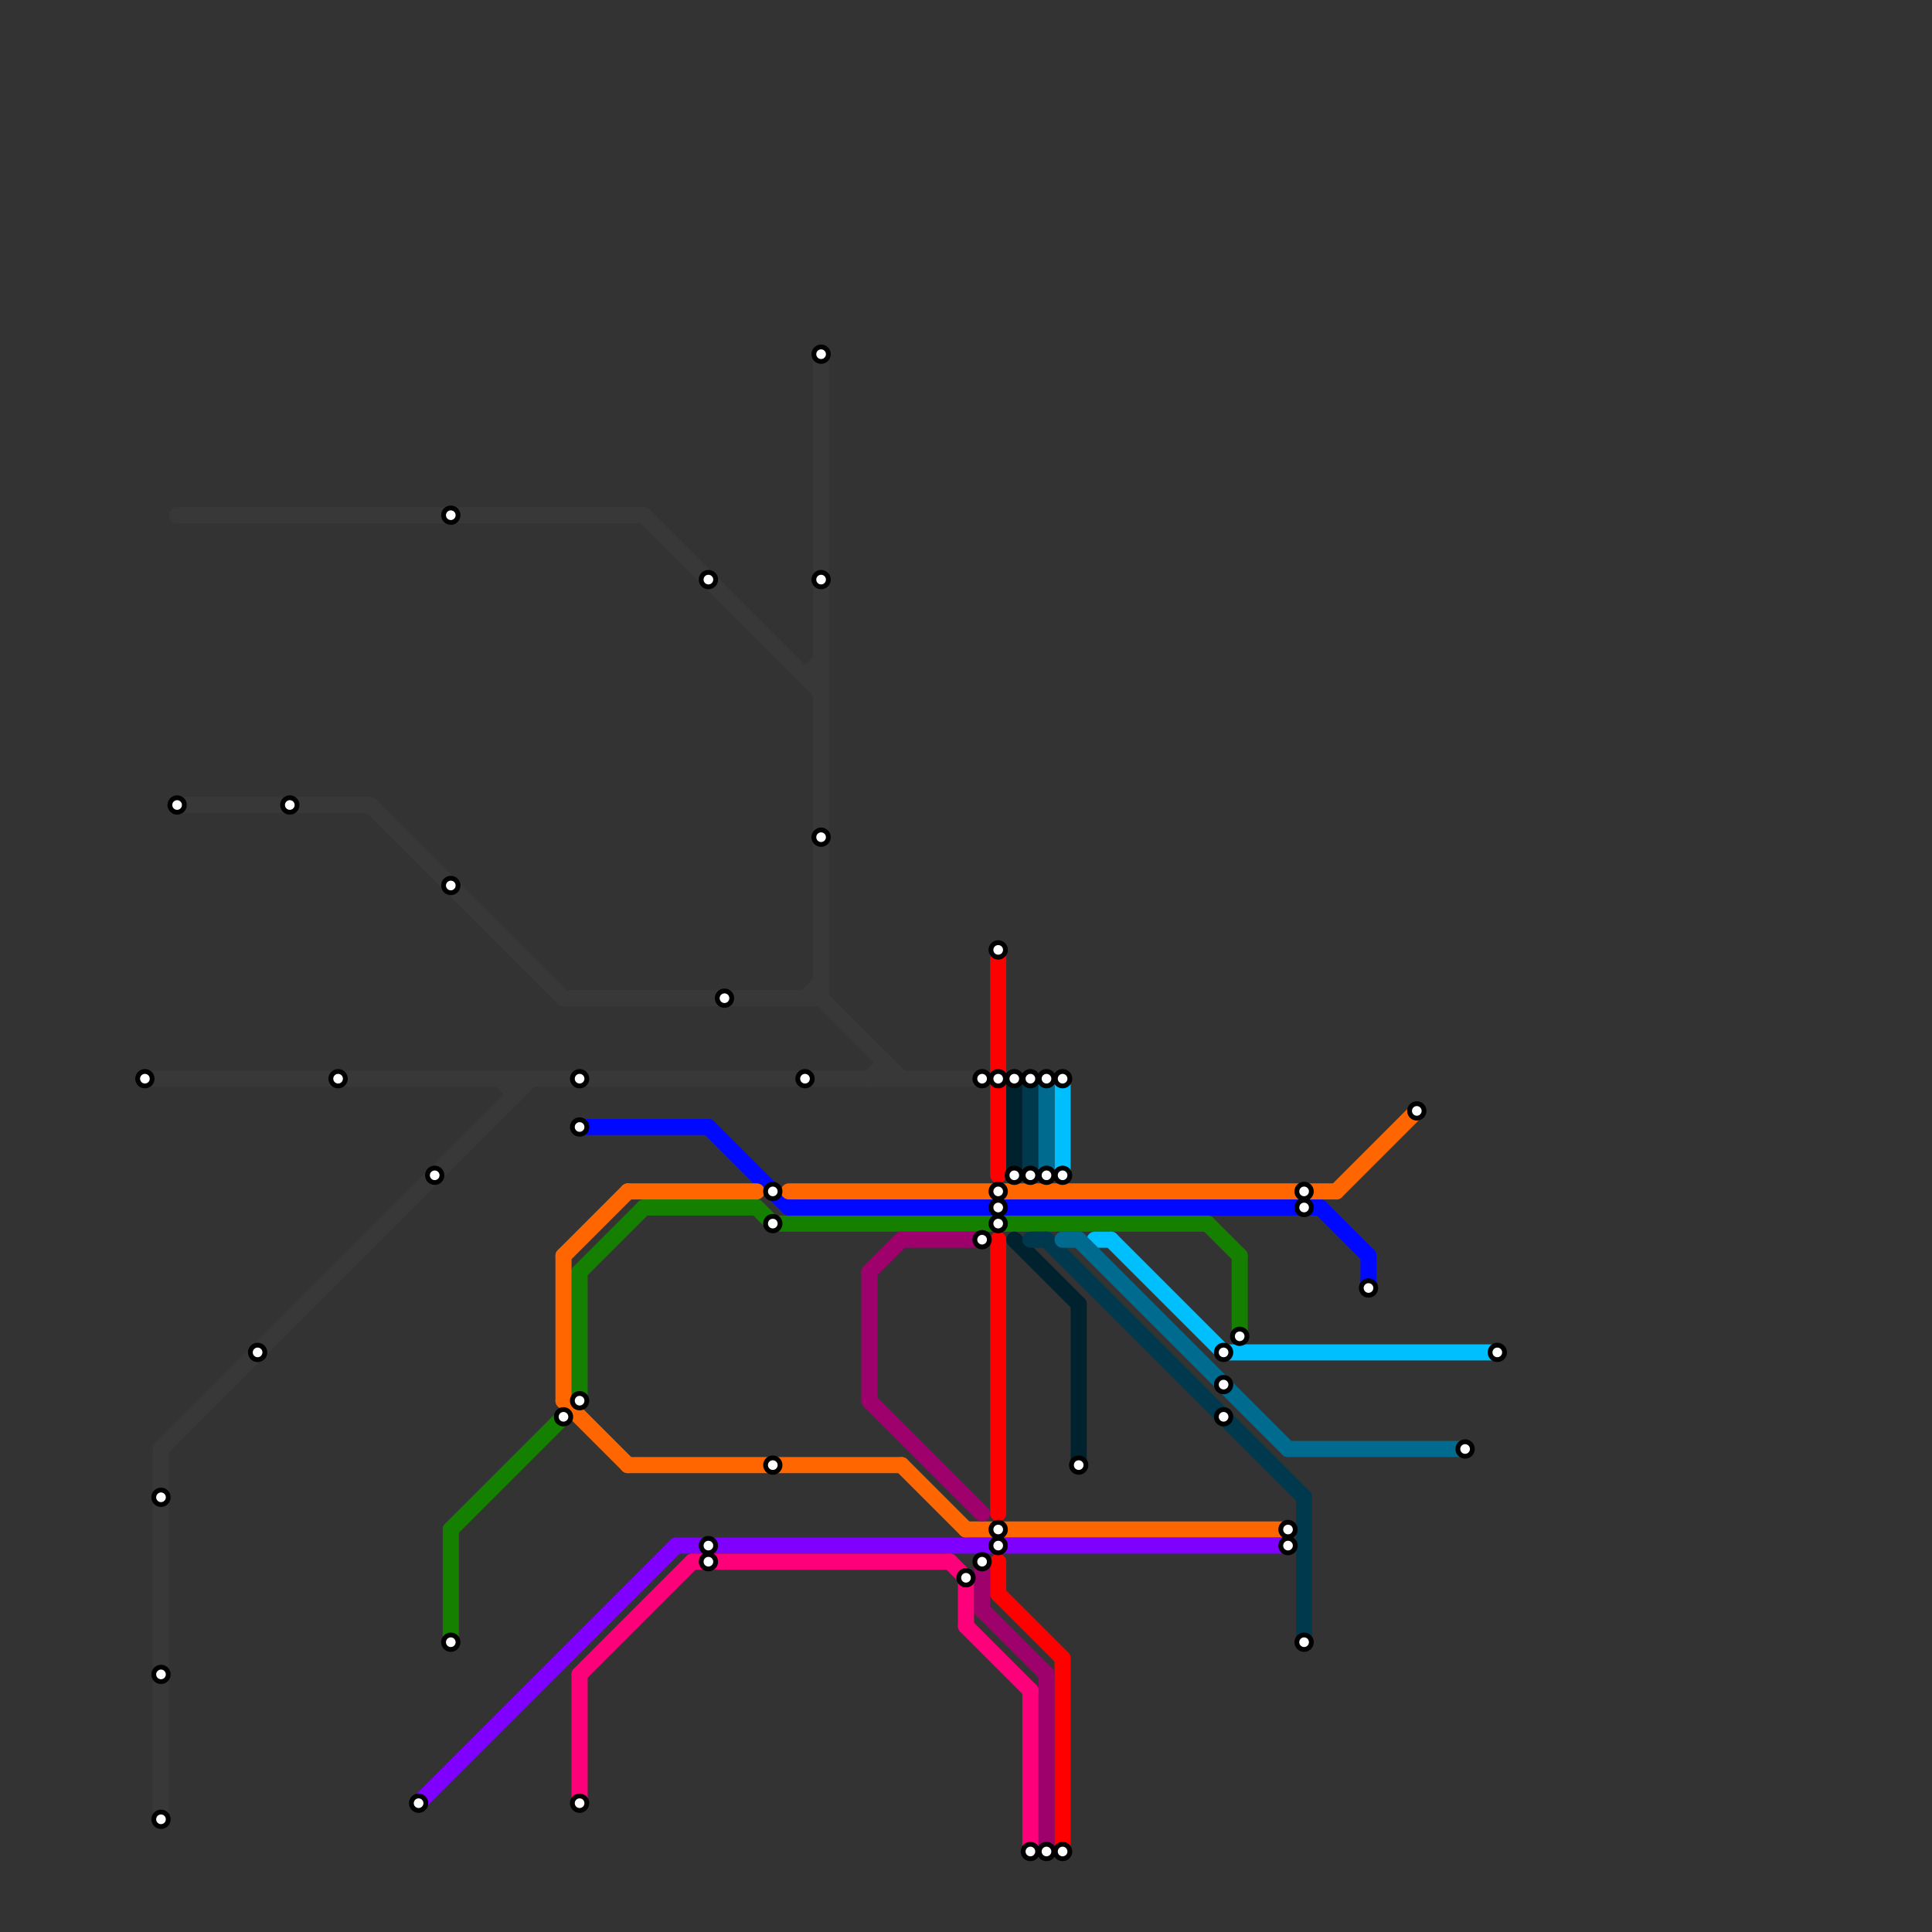 
<svg version="1.1" xmlns="http://www.w3.org/2000/svg" viewBox="0 0 120 120">
<rect x="0" y="0" width="120" height="120" fill="#333333" stroke="none"/>
<style>text { font: 1px Helvetica; font-weight: 600; white-space: pre; dominant-baseline: central; } line { stroke-width: 1; fill: none; stroke-linecap: round; stroke-linejoin: round; } .c0 { stroke: #158000 } .c1 { stroke: #383838 } .c2 { stroke: #ff0000 } .c3 { stroke: #0008ff } .c4 { stroke: #ff6600 } .c5 { stroke: #9e006c } .c6 { stroke: #8000ff } .c7 { stroke: #ff007b } .c8 { stroke: #00bfff } .c9 { stroke: #00222e } .c10 { stroke: #00394d } .c11 { stroke: #006b8f } .w1 { stroke-width: 1; }</style><defs><g id="wm-xf"><circle r="1.2" fill="#000"/><circle r="0.9" fill="#fff"/><circle r="0.6" fill="#000"/><circle r="0.3" fill="#fff"/></g><g id="wm"><circle r="0.6" fill="#000"/><circle r="0.3" fill="#fff"/></g></defs><line class="c0 " x1="77" y1="78" x2="77" y2="83"/><line class="c0 " x1="48" y1="76" x2="75" y2="76"/><line class="c0 " x1="28" y1="95" x2="28" y2="102"/><line class="c0 " x1="36" y1="79" x2="40" y2="75"/><line class="c0 " x1="47" y1="75" x2="48" y2="76"/><line class="c0 " x1="28" y1="95" x2="36" y2="87"/><line class="c0 " x1="40" y1="75" x2="47" y2="75"/><line class="c0 " x1="36" y1="79" x2="36" y2="87"/><line class="c0 " x1="75" y1="76" x2="77" y2="78"/><line class="c1 " x1="11" y1="32" x2="40" y2="32"/><line class="c1 " x1="10" y1="90" x2="10" y2="113"/><line class="c1 " x1="50" y1="42" x2="51" y2="41"/><line class="c1 " x1="51" y1="22" x2="51" y2="62"/><line class="c1 " x1="9" y1="67" x2="61" y2="67"/><line class="c1 " x1="55" y1="66" x2="55" y2="67"/><line class="c1 " x1="23" y1="50" x2="35" y2="62"/><line class="c1 " x1="50" y1="62" x2="51" y2="61"/><line class="c1 " x1="35" y1="62" x2="51" y2="62"/><line class="c1 " x1="54" y1="67" x2="55" y2="66"/><line class="c1 " x1="10" y1="90" x2="33" y2="67"/><line class="c1 " x1="40" y1="32" x2="51" y2="43"/><line class="c1 " x1="32" y1="67" x2="32" y2="68"/><line class="c1 " x1="50" y1="42" x2="51" y2="42"/><line class="c1 " x1="31" y1="67" x2="32" y2="68"/><line class="c1 " x1="11" y1="50" x2="23" y2="50"/><line class="c1 " x1="51" y1="62" x2="56" y2="67"/><line class="c2 " x1="62" y1="97" x2="62" y2="99"/><line class="c2 " x1="66" y1="103" x2="66" y2="115"/><line class="c2 " x1="62" y1="99" x2="66" y2="103"/><line class="c2 " x1="62" y1="77" x2="62" y2="94"/><line class="c2 " x1="62" y1="59" x2="62" y2="73"/><line class="c3 " x1="49" y1="75" x2="82" y2="75"/><line class="c3 " x1="85" y1="78" x2="85" y2="80"/><line class="c3 " x1="82" y1="75" x2="85" y2="78"/><line class="c3 " x1="44" y1="70" x2="49" y2="75"/><line class="c3 " x1="36" y1="70" x2="44" y2="70"/><line class="c4 " x1="83" y1="74" x2="88" y2="69"/><line class="c4 " x1="35" y1="87" x2="39" y2="91"/><line class="c4 " x1="49" y1="74" x2="83" y2="74"/><line class="c4 " x1="39" y1="74" x2="47" y2="74"/><line class="c4 " x1="56" y1="91" x2="60" y2="95"/><line class="c4 " x1="35" y1="78" x2="35" y2="87"/><line class="c4 " x1="35" y1="78" x2="39" y2="74"/><line class="c4 " x1="60" y1="95" x2="80" y2="95"/><line class="c4 " x1="39" y1="91" x2="56" y2="91"/><line class="c5 " x1="65" y1="104" x2="65" y2="115"/><line class="c5 " x1="54" y1="79" x2="54" y2="87"/><line class="c5 " x1="61" y1="100" x2="65" y2="104"/><line class="c5 " x1="54" y1="79" x2="56" y2="77"/><line class="c5 " x1="56" y1="77" x2="61" y2="77"/><line class="c5 " x1="61" y1="97" x2="61" y2="100"/><line class="c5 " x1="54" y1="87" x2="61" y2="94"/><line class="c6 " x1="42" y1="96" x2="80" y2="96"/><line class="c6 " x1="26" y1="112" x2="42" y2="96"/><line class="c7 " x1="36" y1="104" x2="43" y2="97"/><line class="c7 " x1="36" y1="104" x2="36" y2="112"/><line class="c7 " x1="60" y1="98" x2="60" y2="101"/><line class="c7 " x1="64" y1="105" x2="64" y2="115"/><line class="c7 " x1="60" y1="101" x2="64" y2="105"/><line class="c7 " x1="59" y1="97" x2="60" y2="98"/><line class="c7 " x1="43" y1="97" x2="59" y2="97"/><line class="c8 " x1="76" y1="84" x2="93" y2="84"/><line class="c8 " x1="68" y1="77" x2="69" y2="77"/><line class="c8 " x1="69" y1="77" x2="76" y2="84"/><line class="c8 " x1="66" y1="67" x2="66" y2="73"/><line class="c9 " x1="63" y1="67" x2="63" y2="73"/><line class="c9 " x1="63" y1="77" x2="67" y2="81"/><line class="c9 " x1="67" y1="81" x2="67" y2="91"/><line class="c10 " x1="65" y1="77" x2="81" y2="93"/><line class="c10 " x1="64" y1="67" x2="64" y2="73"/><line class="c10 " x1="81" y1="93" x2="81" y2="102"/><line class="c10 " x1="64" y1="77" x2="65" y2="77"/><line class="c11 " x1="67" y1="77" x2="80" y2="90"/><line class="c11 " x1="66" y1="77" x2="67" y2="77"/><line class="c11 " x1="80" y1="90" x2="91" y2="90"/><line class="c11 " x1="65" y1="67" x2="65" y2="73"/>

<use x="9" y="67" href="#wm"/><use x="10" y="93" href="#wm"/><use x="10" y="104" href="#wm"/><use x="10" y="113" href="#wm"/><use x="11" y="50" href="#wm"/><use x="16" y="84" href="#wm"/><use x="18" y="50" href="#wm"/><use x="21" y="67" href="#wm"/><use x="26" y="112" href="#wm"/><use x="27" y="73" href="#wm"/><use x="28" y="32" href="#wm"/><use x="28" y="55" href="#wm"/><use x="28" y="102" href="#wm"/><use x="35" y="88" href="#wm"/><use x="36" y="67" href="#wm"/><use x="36" y="70" href="#wm"/><use x="36" y="87" href="#wm"/><use x="36" y="112" href="#wm"/><use x="44" y="36" href="#wm"/><use x="44" y="96" href="#wm"/><use x="44" y="97" href="#wm"/><use x="45" y="62" href="#wm"/><use x="48" y="74" href="#wm"/><use x="48" y="76" href="#wm"/><use x="48" y="91" href="#wm"/><use x="50" y="67" href="#wm"/><use x="51" y="22" href="#wm"/><use x="51" y="36" href="#wm"/><use x="51" y="52" href="#wm"/><use x="60" y="98" href="#wm"/><use x="61" y="67" href="#wm"/><use x="61" y="77" href="#wm"/><use x="61" y="97" href="#wm"/><use x="62" y="59" href="#wm"/><use x="62" y="67" href="#wm"/><use x="62" y="74" href="#wm"/><use x="62" y="75" href="#wm"/><use x="62" y="76" href="#wm"/><use x="62" y="95" href="#wm"/><use x="62" y="96" href="#wm"/><use x="63" y="67" href="#wm"/><use x="63" y="73" href="#wm"/><use x="64" y="67" href="#wm"/><use x="64" y="73" href="#wm"/><use x="64" y="115" href="#wm"/><use x="65" y="67" href="#wm"/><use x="65" y="73" href="#wm"/><use x="65" y="115" href="#wm"/><use x="66" y="67" href="#wm"/><use x="66" y="73" href="#wm"/><use x="66" y="115" href="#wm"/><use x="67" y="91" href="#wm"/><use x="76" y="84" href="#wm"/><use x="76" y="86" href="#wm"/><use x="76" y="88" href="#wm"/><use x="77" y="83" href="#wm"/><use x="80" y="95" href="#wm"/><use x="80" y="96" href="#wm"/><use x="81" y="74" href="#wm"/><use x="81" y="75" href="#wm"/><use x="81" y="102" href="#wm"/><use x="85" y="80" href="#wm"/><use x="88" y="69" href="#wm"/><use x="91" y="90" href="#wm"/><use x="93" y="84" href="#wm"/>
</svg>

